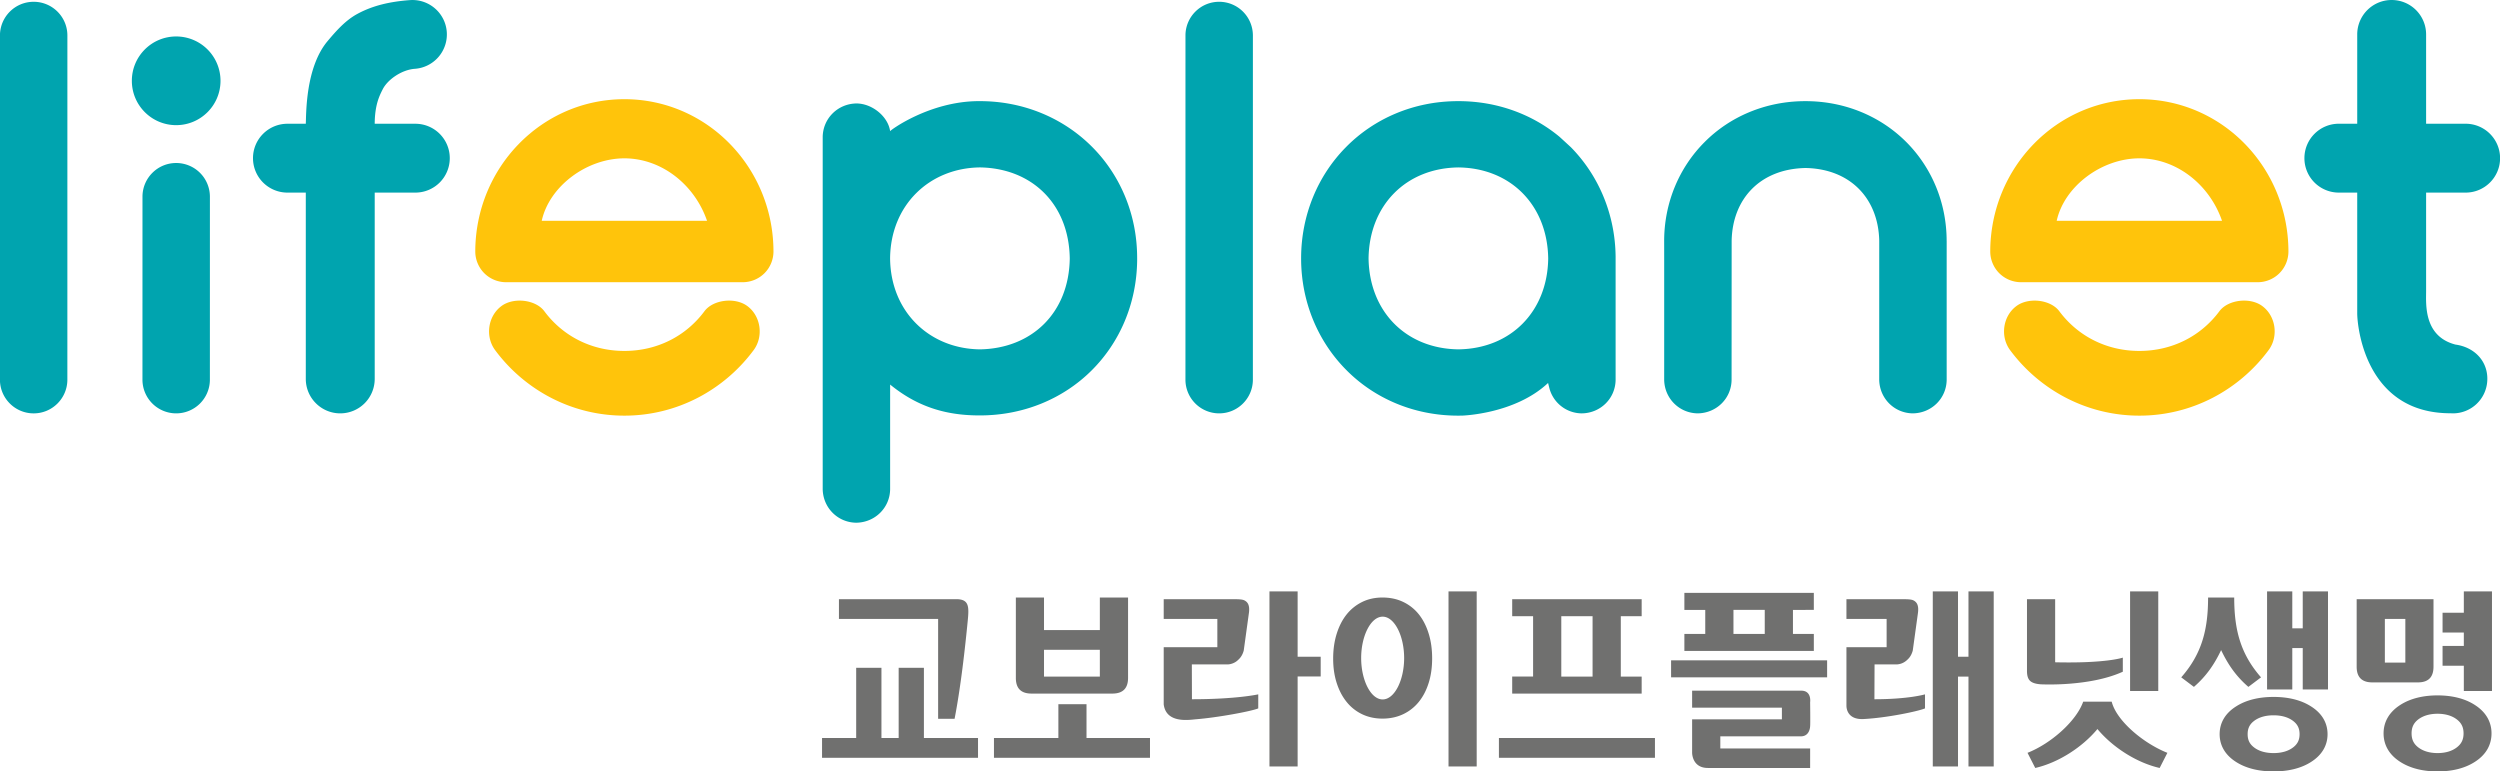 <svg xmlns="http://www.w3.org/2000/svg" width="1296.387mm" height="400mm" viewBox="0 0 1296.387 400"><path d="M-13.21 165.666h-5.411v15.043h-3.691v-15.043h-5.416v15.043h-7.319v4.238h33.438v-4.238h-11.6Z" style="fill:#70706f;fill-opacity:1;fill-rule:nonzero;stroke:none;stroke-width:1.367" transform="matrix(2.419 0 0 2.419 511.052 -54.44)"/><path d="M-10.162 176.592h3.527c1.326-6.795 2.26-15.277 2.816-20.965.303-3.07.314-4.677-2.448-4.677h-25.157v4.24h21.262zM21.648 173.467h-6.032v7.242H1.806v4.238h33.449v-4.238H21.648ZM24.505 161.807v5.733H12.535v-5.733zm-14.648 9.379h17.33c2.504 0 3.367-1.389 3.367-3.367v-17.226h-6.049v6.976h-11.97v-6.976H6.5v17.226c0 1.978.849 3.367 3.356 3.367M315.528 182.614c-1.109.925-2.62 1.326-4.262 1.326-1.638 0-3.147-.401-4.266-1.326-1.004-.828-1.3-1.812-1.3-2.899 0-1.076.296-2.056 1.3-2.884 1.12-.917 2.628-1.32 4.266-1.32 1.643 0 3.153.403 4.262 1.32 1.013.828 1.312 1.808 1.312 2.884 0 1.087-.3 2.071-1.312 2.9m3.747-8.98c-2.215-1.437-5.002-2.06-8.01-2.06-2.997 0-5.787.623-8.01 2.06-2.44 1.57-3.56 3.711-3.56 6.08 0 2.391 1.12 4.538 3.56 6.1 2.223 1.436 5.013 2.058 8.01 2.058 3.008 0 5.795-.622 8.01-2.059 2.446-1.56 3.56-3.708 3.56-6.099 0-2.369-1.114-4.51-3.56-6.08M316.898 153.853h-4.558v4.241h4.558v2.874h-4.558v4.243h4.558v5.422h6.036v-21.357h-6.036zM304.361 164.543h-4.39v-9.353h4.39zm2.685 4.245c2.503 0 3.352-1.386 3.352-3.368v-14.472h-16.471v14.472c0 1.982.857 3.368 3.36 3.368h5.141zM270.713 169.751l2.712-2.046c-4.465-5.077-5.748-10.331-5.748-17.111h-5.602c0 6.78-1.287 12.034-5.756 17.111l2.719 2.046c2.684-2.338 4.388-4.841 5.831-7.884 1.457 3.043 3.141 5.546 5.844 7.884M280.38 182.665c-1.113.892-2.62 1.276-4.263 1.276-1.642 0-3.158-.384-4.263-1.276-1.01-.793-1.298-1.737-1.298-2.78 0-1.036.288-1.977 1.298-2.774 1.105-.886 2.62-1.269 4.263-1.269 1.643 0 3.15.383 4.263 1.269 1.009.797 1.308 1.738 1.308 2.775 0 1.042-.3 1.986-1.308 2.779m3.743-8.742c-2.212-1.412-5.002-2.019-8.006-2.019-3.015 0-5.795.607-8.016 2.019-2.436 1.53-3.549 3.63-3.549 5.963 0 2.334 1.113 4.438 3.549 5.974 2.221 1.408 5.001 2.013 8.016 2.013 3.004 0 5.794-.605 8.006-2.013 2.441-1.536 3.562-3.64 3.562-5.974s-1.12-4.432-3.562-5.963M282.366 157.192h-2.24v-7.916h-5.406v21.028h5.406v-8.876h2.24v8.876h5.415v-21.028h-5.415zM235.305 172.914c-1.464 4.168-6.898 8.986-11.938 10.973l1.657 3.246c5.013-1.145 10.139-4.5 13.33-8.346 3.196 3.846 8.322 7.201 13.339 8.346l1.657-3.246c-5.044-1.987-10.89-6.805-11.94-10.973zM243.797 166.5c-7.205 3.273-17.583 2.7-17.583 2.7-1.09-.076-1.86-.32-2.296-.742-.448-.414-.664-1.12-.664-2.103v-15.406h6.039v13.529c10.975.26 14.504-1 14.504-1zM58.464 171.352v3.01c-1.586.653-8.794 1.961-13.235 2.32-1.5.124-6.504 1-7.033-3.188v-12.252h11.497v-6.053H38.196v-4.24H52.8c1.559 0 2.017.053 2.37.14.35.094.598.258.799.452.667.641.588 1.763.467 2.548l-1.086 7.878c-.357 1.294-.978 1.807-1.403 2.184-.43.373-1.22.786-2.157.786h-7.564l.023 7.463c9.583 0 14.215-1.048 14.215-1.048M71.847 163.284h-4.943v-14.007h-6.04v37.529h6.04v-19.292h4.943zM99.25 186.805h6.039v-37.529h-6.04zM85.13 172.442c-2.547 0-4.606-4.135-4.606-8.872 0-4.732 2.059-8.87 4.607-8.87s4.606 4.138 4.606 8.87c0 4.737-2.058 8.872-4.606 8.872m9.86-14.127c-.5-1.616-1.206-2.989-2.12-4.133a9.512 9.512 0 0 0-3.351-2.647c-1.318-.63-2.795-.94-4.429-.94-1.612 0-3.066.318-4.37.96a9.715 9.715 0 0 0-3.329 2.686c-.914 1.155-1.623 2.536-2.12 4.147-.501 1.61-.75 3.382-.75 5.32 0 1.886.249 3.617.75 5.187.497 1.565 1.206 2.925 2.12 4.06a9.482 9.482 0 0 0 3.329 2.653c1.304.624 2.758.943 4.37.943 1.634 0 3.111-.319 4.429-.943a9.53 9.53 0 0 0 3.35-2.632c.915-1.125 1.621-2.48 2.122-4.066.501-1.58.747-3.338.747-5.28 0-1.935-.246-3.704-.747-5.315M201.393 171.352v3.01c-1.586.653-8.22 2.028-13.165 2.28-3.156.164-3.678-1.886-3.678-2.872v-12.528h8.615v-6.053h-8.615v-4.24h11.666c1.56 0 2.023.053 2.375.14.348.094.598.258.797.452.665.641.586 1.763.466 2.548l-1.088 7.878c-.357 1.294-.975 1.807-1.404 2.184a3.39 3.39 0 0 1-2.15.786h-4.634l-.029 7.463c7.34 0 10.844-1.048 10.844-1.048M210.71 163.284h-2.243v-14.007h-5.407v37.529h5.407V167.54h2.244v19.266h5.41v-37.53h-5.41zM110.053 184.946h33.449v-4.237h-33.45zM130.13 167.54h-6.706v-12.941h6.706zm10.524-12.941v-3.65H112.9v3.65h4.48v12.94h-4.48v3.646h27.755v-3.645h-4.472v-12.941ZM245.355 170.633h6.04v-21.357h-6.04zM176.767 187.133H154.86c-3.449 0-3.391-3.3-3.391-3.3v-7.123h19.246v-2.498H151.47v-3.649h23.395c2.283 0 1.903 2.48 1.903 2.48s.06 4.783 0 5.103c0 0 0 2.206-1.988 2.206h-17.267v2.604h19.255zM167.038 158.395h-6.707v-5.147h6.707zm10.522-5.147v-3.645H149.81v3.645h4.475v5.147h-4.475v3.648h27.751v-3.648h-4.477v-5.147zM146.961 167.702h33.447v-3.647H146.96z" style="fill:#70706f;fill-opacity:1;fill-rule:nonzero;stroke:none;stroke-width:1.367" transform="matrix(2.419 0 0 2.419 511.052 -54.44)"/><path d="M-1.205 97.396c-10.784-.122-19.148-8.028-19.253-19.512.105-11.459 8.48-19.379 19.276-19.49 11.088.173 19.079 7.803 19.236 19.519-.157 11.677-8.148 19.305-19.259 19.483m33.706-19.662c-.016-9.413-3.729-17.88-9.808-23.897l-.007-.005c-6.09-6.038-14.531-9.625-23.784-9.645-.037-.003-.249-.003-.289-.003-10.634 0-19.085 6.29-19.066 6.44-.428-3.095-3.775-5.907-7.188-5.941-4.038.04-7.215 3.218-7.266 7.176v75.471c.05 4.008 3.214 7.18 7.175 7.228 4.044-.045 7.238-3.215 7.28-7.179v-22.437c5.755 4.696 11.759 6.559 18.814 6.615h.46c9.286 0 17.77-3.54 23.871-9.597 6.033-5.972 9.72-14.342 9.81-23.688zM197.357 52.933c-5.43-5.438-13.058-8.735-21.528-8.743 0 0-.2-.007-.258 0-8.404.039-16 3.323-21.405 8.751-5.444 5.431-8.69 12.993-8.69 21.257.014 0 .004 29.701.004 29.701.052 3.998 3.22 7.164 7.18 7.219 4.048-.048 7.23-3.215 7.269-7.182l.015-29.833c.186-9.038 6.175-15.4 15.841-15.582 9.6.176 15.61 6.544 15.796 15.606l-.005 29.772c.056 3.998 3.224 7.171 7.188 7.219 4.045-.048 7.224-3.215 7.273-7.178V74.204l-.005-.003c.005-8.27-3.235-15.83-8.674-21.268M101.366 97.396c-11.26-.141-19.099-8.132-19.256-19.515.157-11.35 8-19.349 19.266-19.484 11.241.135 19.089 8.135 19.243 19.523-.154 11.344-7.992 19.335-19.253 19.476m24.121-43.325s-2.506-2.31-2.517-2.303c-5.764-4.746-13.257-7.57-21.522-7.58-.01 0-.21-.001-.26.001-9.463.025-17.948 3.769-23.95 9.887-6.027 6.106-9.574 14.557-9.586 23.763v.1c.007 9.213 3.557 17.667 9.593 23.786 5.99 6.11 14.466 9.858 23.96 9.881l.911-.005s11.345-.292 18.476-7l.243.98a7.239 7.239 0 0 0 6.968 5.538c4.044-.048 7.224-3.215 7.265-7.182V77.503c-.093-9.077-3.647-17.393-9.581-23.432M-196.82 30.052c-.031-3.96-3.256-7.164-7.23-7.164-3.954 0-7.157 3.174-7.224 7.11l-.004 73.96c.039 3.955 3.255 7.16 7.227 7.16 3.952 0 7.155-3.172 7.226-7.1l.005-73.966M57.313 30.052a7.227 7.227 0 0 0-7.231-7.164c-3.953 0-7.156 3.174-7.222 7.11l-.005 73.96a7.23 7.23 0 0 0 7.227 7.16c3.953 0 7.156-3.172 7.227-7.1l.004-73.966M-173.502 30.323c-5.249 0-9.498 4.254-9.498 9.503 0 5.25 4.25 9.503 9.498 9.508 5.255-.005 9.506-4.258 9.506-9.508a9.5 9.5 0 0 0-9.506-9.503M-166.27 64.613a7.227 7.227 0 0 0-7.232-7.164c-3.953 0-7.153 3.176-7.221 7.108l-.005 39.402a7.23 7.23 0 0 0 7.227 7.159 7.227 7.227 0 0 0 7.227-7.096l.004-39.409M314.025 111.097c.181 0 .356.02.54.02a7.377 7.377 0 0 0 7.351-6.85c.298-4.07-2.514-7.299-6.82-7.899-6.867-1.788-6.283-8.747-6.283-11.491V63.793h8.472c4.075 0 7.385-3.304 7.385-7.38a7.388 7.388 0 0 0-7.385-7.383h-8.472V29.89a7.379 7.379 0 0 0-7.382-7.384 7.38 7.38 0 0 0-7.384 7.383V49.03H290.1c-4.071 0-7.374 3.307-7.374 7.383a7.377 7.377 0 0 0 7.374 7.38h3.946v25.894c0 2.434 1.53 21.41 19.978 21.41M-122.227 49.035a7.376 7.376 0 0 1 7.378 7.376 7.379 7.379 0 0 1-7.378 7.382h-8.713v39.94a7.386 7.386 0 0 1-7.383 7.384c-4.077 0-7.39-3.308-7.39-7.384v-39.94h-3.936a7.382 7.382 0 0 1-7.383-7.382c0-4.073 3.307-7.376 7.383-7.376h3.935c.107-2.079-.093-12.047 4.673-17.72 1.833-2.18 3.805-4.421 6.345-5.809 3.419-1.868 7.189-2.672 11.302-2.978 4.068-.294 7.607 2.762 7.903 6.828a7.388 7.388 0 0 1-6.83 7.898c-2.817.194-5.826 2.293-6.881 4.348-.693 1.357-1.719 3.343-1.738 7.433h8.713" style="fill:#00a4af;fill-opacity:1;fill-rule:nonzero;stroke:none;stroke-width:1.367" transform="matrix(2.419 0 0 2.419 511.052 -54.44)"/><path d="M-95.138 69.844c1.623-7.398 9.618-13.383 17.717-13.398 8.11.015 15.112 5.771 17.724 13.398zm17.717-26.076c-17.755.01-31.923 14.677-31.96 32.655 0 1.729.705 3.425 1.93 4.65a6.623 6.623 0 0 0 4.65 1.929h50.766a6.623 6.623 0 0 0 4.65-1.93 6.625 6.625 0 0 0 1.927-4.65c-.028-17.977-14.195-32.644-31.963-32.654M-51.065 88.112c-2.613-1.939-7.342-1.384-9.198 1.12-3.99 5.362-10.166 8.501-17.147 8.501h-.02c-6.976 0-13.153-3.14-17.139-8.5-1.856-2.505-6.59-3.06-9.2-1.121-2.916 2.16-3.526 6.523-1.366 9.441 6.284 8.485 16.37 14.055 27.705 14.053h.02c11.34.001 21.423-5.568 27.705-14.053 2.159-2.918 1.557-7.282-1.36-9.441M229.623 69.844c1.624-7.398 9.615-13.383 17.718-13.398 8.109.015 15.106 5.771 17.725 13.398zm17.718-26.076c-17.76.01-31.926 14.677-31.961 32.655 0 1.729.705 3.425 1.93 4.65a6.62 6.62 0 0 0 4.65 1.929h50.77c1.729 0 3.425-.706 4.643-1.93a6.62 6.62 0 0 0 1.927-4.65c-.033-17.977-14.193-32.644-31.959-32.654M273.692 88.112c-2.61-1.939-7.336-1.384-9.198 1.12-3.987 5.362-10.16 8.501-17.143 8.501h-.016c-6.982 0-13.15-3.14-17.144-8.5-1.86-2.505-6.592-3.06-9.201-1.121-2.916 2.16-3.52 6.523-1.363 9.441 6.285 8.485 16.368 14.055 27.708 14.053h.016c11.336.001 21.42-5.568 27.703-14.053 2.165-2.918 1.558-7.282-1.362-9.441" style="fill:#ffc40b;fill-opacity:1;fill-rule:nonzero;stroke:none;stroke-width:1.367" transform="matrix(2.419 0 0 2.419 511.052 -54.44)"/></svg>